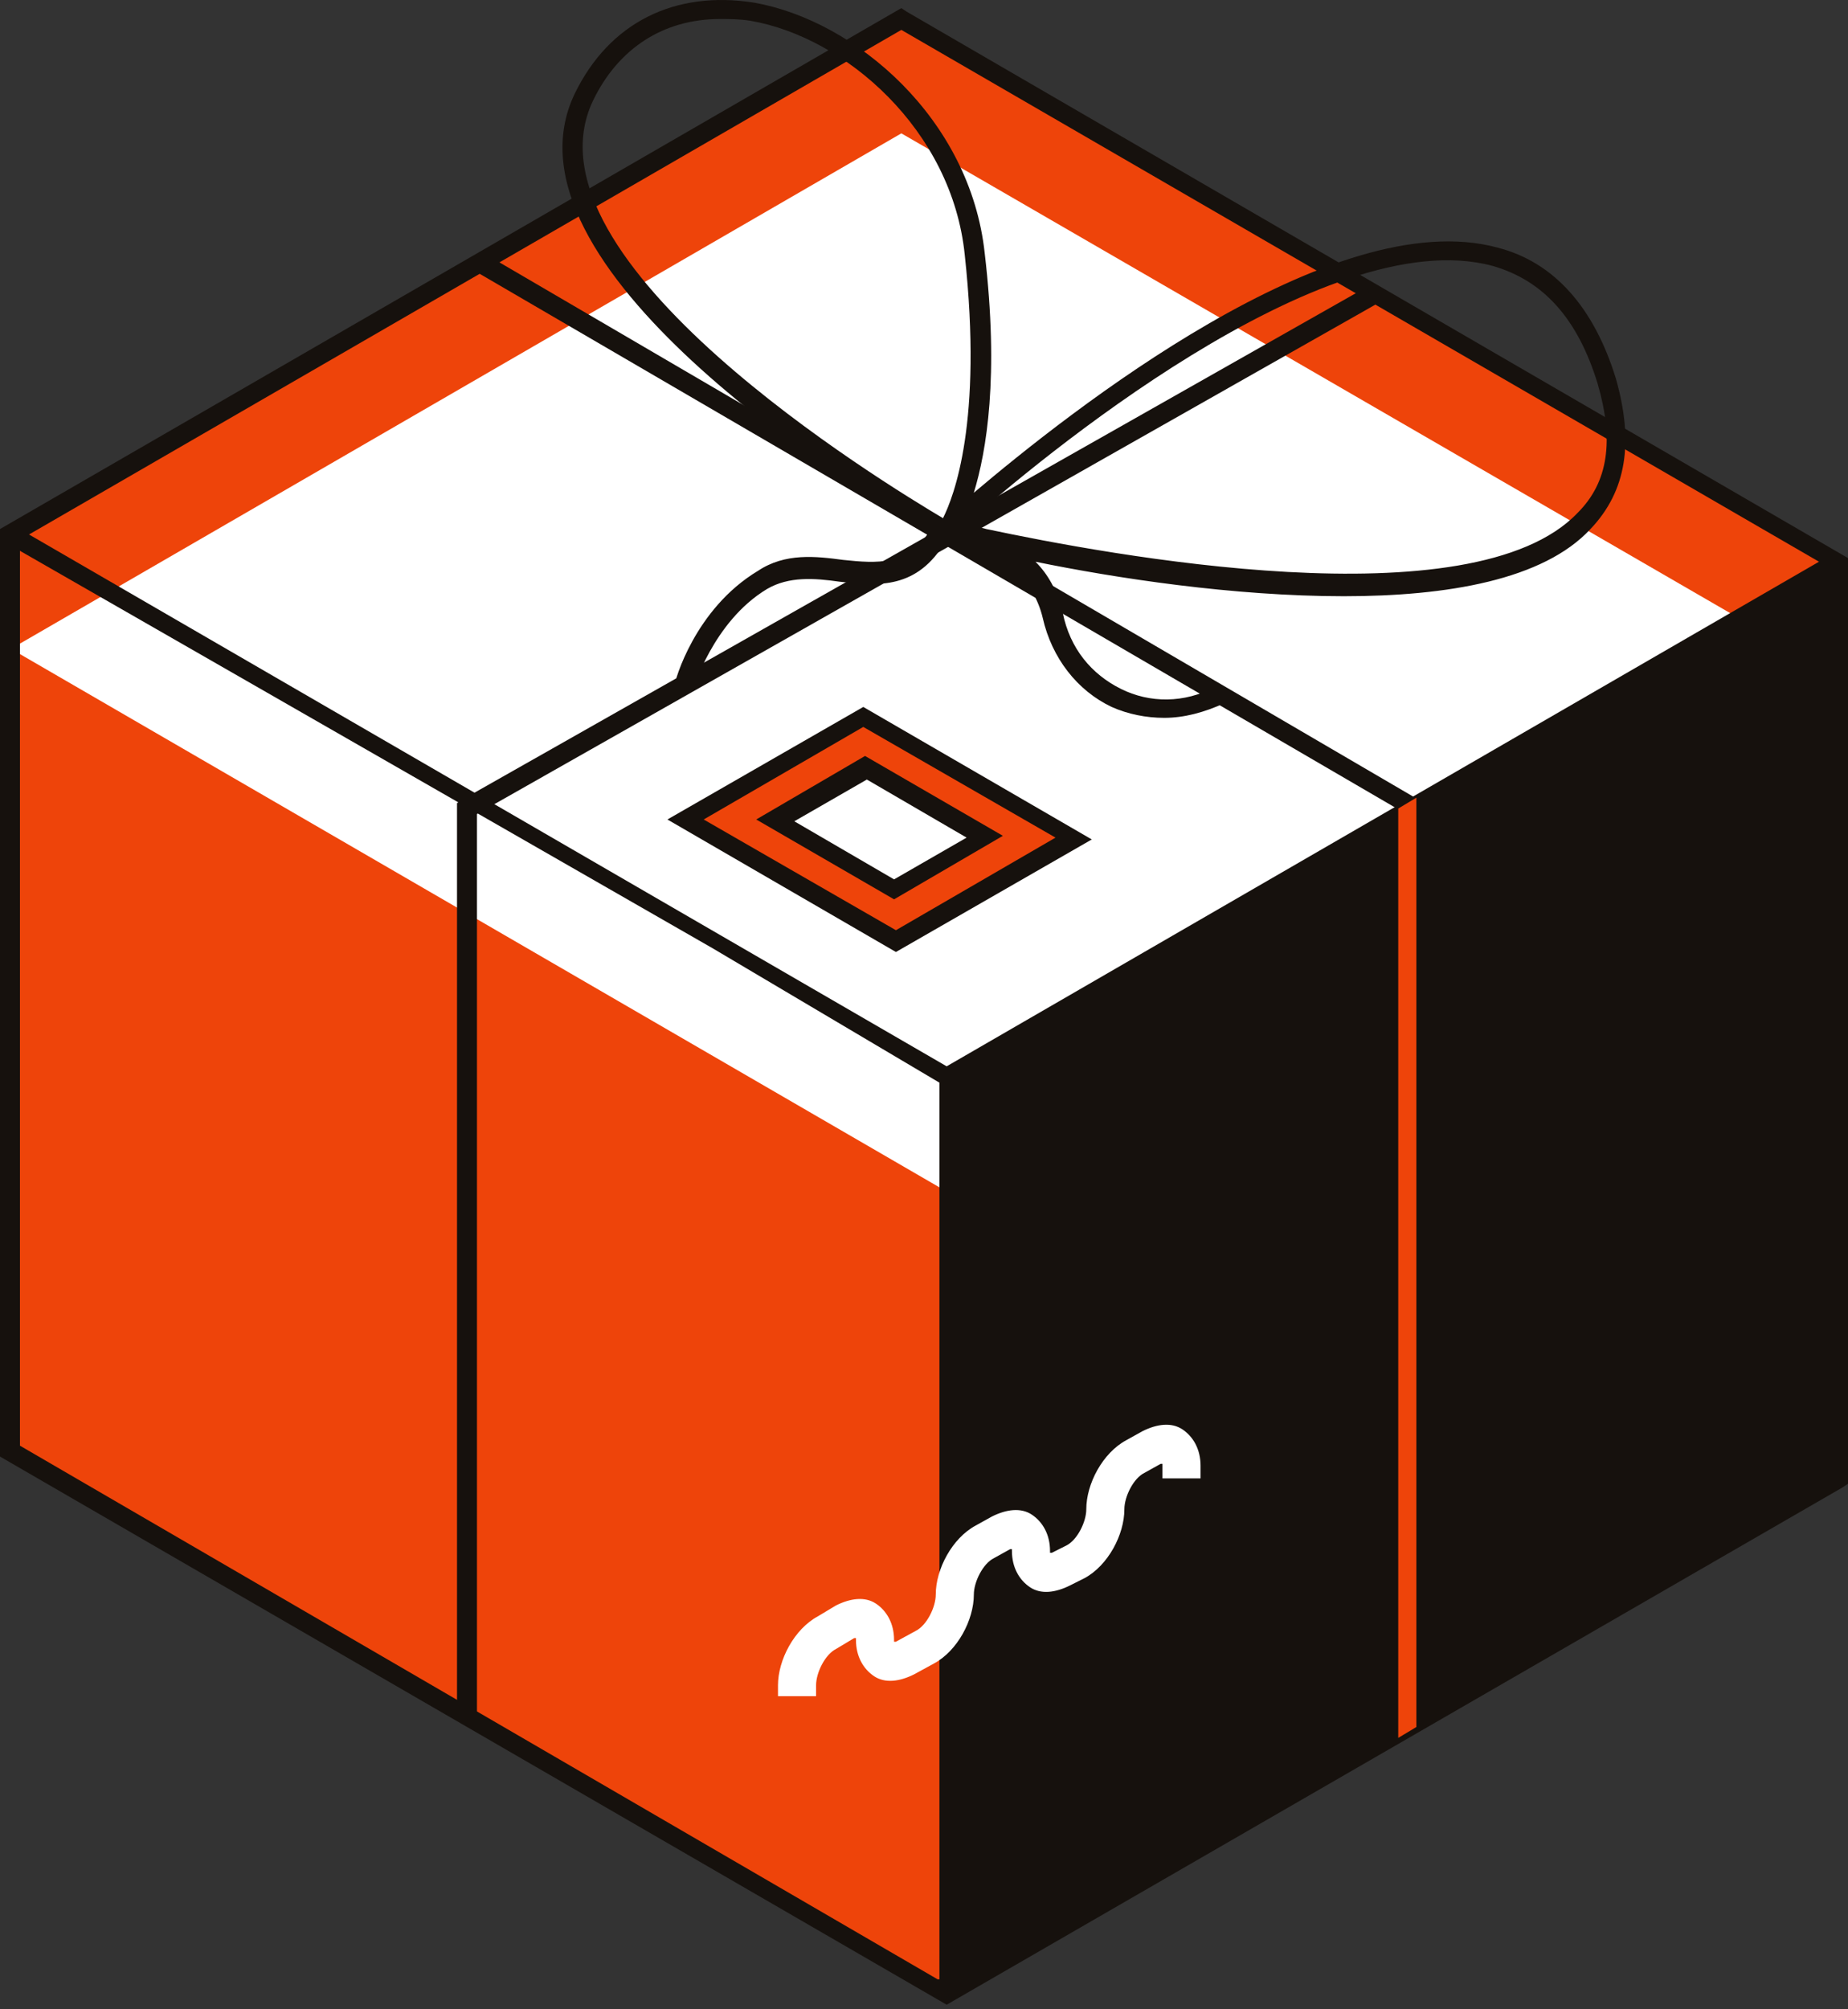 <?xml version="1.0" encoding="UTF-8"?> <svg xmlns="http://www.w3.org/2000/svg" width="184" height="200" viewBox="0 0 184 200" fill="none"><rect x="0" y="0" width="184" height="200" fill="#333333" stroke="none"/> <path d="M94.26 107.223L1.086 53.202L89.745 1.892L183.1 56.093L94.26 107.223Z" fill="#EE440A"></path> <path d="M1.086 53.202V144.622L94.26 198.642V107.223L1.086 53.202Z" fill="#EE440A"></path> <path d="M94.26 118.605L1.086 64.585L89.745 13.274L183.1 67.295L94.26 118.605Z" fill="white"></path> <path d="M90.285 1.169L89.743 0.808L0 52.66V144.983L94.257 199.545L183.458 148.054L184 147.693V55.551L90.285 1.169ZM93.354 197.016L1.986 143.899V54.828L70.964 94.395L93.535 107.765V197.016H93.354ZM2.889 53.202L89.743 2.976L181.111 55.912L94.257 106.139L2.889 53.202Z" fill="#16110D"></path> <path d="M139.396 80.664L46.403 26.463L47.848 25.018L141.202 79.58L139.396 80.664Z" fill="#16110D"></path> <path d="M141.024 171.901L139.219 172.985V80.481L141.024 79.397V171.901Z" fill="#EE440A"></path> <path d="M85.953 71.27L68.257 81.388L89.203 93.493L106.899 83.375L85.953 71.27ZM89.023 88.434L77.286 81.569L86.314 76.329L98.051 83.195L89.023 88.434Z" fill="#EE440A"></path> <path d="M89.02 89.518L75.296 81.569L86.13 75.245L99.854 83.195L89.02 89.518ZM79.088 81.749L89.02 87.531L96.242 83.375L86.311 77.594L79.088 81.749Z" fill="#16110D"></path> <path d="M89.204 94.759L66.453 81.57L85.954 70.368L108.706 83.557L89.204 94.759ZM70.064 81.57L89.204 92.591L105.094 83.376L85.954 72.356L70.064 81.57Z" fill="#16110D"></path> <path d="M47.49 170.821H45.503V79.943L46.045 79.582L135.969 28.633L137.052 30.259L47.49 81.027V170.821Z" fill="#16110D"></path> <path d="M160.883 37.666C158.717 30.62 154.744 26.104 149.146 24.658C132.715 20.141 106.352 41.099 96.962 49.049C98.226 44.893 99.49 37.486 98.045 25.2C96.601 11.831 85.225 2.074 75.113 0.268C67.168 -0.997 60.668 2.255 57.237 9.301C48.931 26.465 85.044 48.687 92.448 53.023C90.281 56.276 87.392 56.095 83.961 55.733C81.252 55.372 78.183 55.011 75.474 56.818C69.154 60.612 67.168 67.838 67.168 68.2L68.974 68.742C68.974 68.742 70.96 61.876 76.377 58.624C78.544 57.36 81.072 57.54 83.6 57.902C87.031 58.263 91.003 58.805 93.892 54.288L94.254 54.469L94.434 54.288H94.615C95.337 54.469 96.42 54.65 97.865 55.011C100.212 55.914 102.921 57.721 103.824 61.515C104.726 65.49 107.254 68.742 110.685 70.368C112.31 71.091 114.116 71.452 115.922 71.452C117.908 71.452 119.894 70.91 121.881 70.007L120.978 68.38C117.908 70.007 114.477 70.007 111.588 68.561C108.699 67.116 106.532 64.586 105.81 60.973C105.268 58.805 104.365 57.179 103.101 55.914C111.046 57.54 122.783 59.347 133.798 59.347C144.091 59.347 153.661 57.721 158.356 52.662C161.967 48.868 162.689 43.99 160.883 37.666ZM59.042 10.024C61.57 4.784 66.085 1.894 71.682 1.894C72.585 1.894 73.669 1.894 74.752 2.074C84.142 3.7 94.795 12.915 96.059 25.381C97.865 42.002 94.976 49.41 93.892 51.578C88.114 48.145 51.459 25.923 59.042 10.024ZM157.092 51.036C146.618 62.057 110.144 55.191 98.226 52.662C97.504 52.481 96.781 52.301 96.24 52.12C102.921 46.158 131.812 21.948 148.605 26.465C153.661 27.91 157.092 31.704 159.078 38.209C160.703 43.809 160.161 47.965 157.092 51.036Z" fill="#16110D"></path> <path d="M81.254 168.834H77.462V167.75C77.462 165.221 79.087 162.149 81.434 160.885L83.24 159.801C84.685 159.078 86.129 158.897 87.213 159.62C88.296 160.343 89.018 161.607 89.018 163.233V163.414C89.018 163.414 89.018 163.414 89.199 163.414L91.185 162.33C92.269 161.788 93.171 159.981 93.171 158.717C93.171 156.187 94.797 153.116 97.144 151.851L98.769 150.948C100.214 150.225 101.658 150.044 102.742 150.767C103.825 151.49 104.547 152.754 104.547 154.38V154.561C104.547 154.561 104.547 154.561 104.728 154.561L106.172 153.838C107.256 153.296 108.159 151.49 108.159 150.225C108.159 147.696 109.784 144.624 112.131 143.36L113.756 142.456C115.201 141.733 116.645 141.553 117.729 142.275C118.812 142.998 119.535 144.263 119.535 145.889V147.154H115.743V145.889V145.708C115.743 145.708 115.743 145.708 115.562 145.708L113.937 146.612C112.853 147.154 111.951 148.96 111.951 150.225C111.951 152.754 110.326 155.826 107.978 157.09L106.534 157.813C105.089 158.536 103.644 158.717 102.561 157.994C101.478 157.271 100.755 156.006 100.755 154.38V154.2C100.755 154.2 100.755 154.2 100.575 154.2L98.95 155.103C97.866 155.645 96.963 157.452 96.963 158.717C96.963 161.246 95.338 164.317 92.991 165.582L91.005 166.666C89.56 167.389 88.115 167.569 87.032 166.847C85.949 166.124 85.226 164.859 85.226 163.233V163.053C85.226 163.053 85.226 163.053 85.046 163.053L83.24 164.137C82.157 164.679 81.254 166.485 81.254 167.75V168.834Z" fill="white"></path> </svg> 